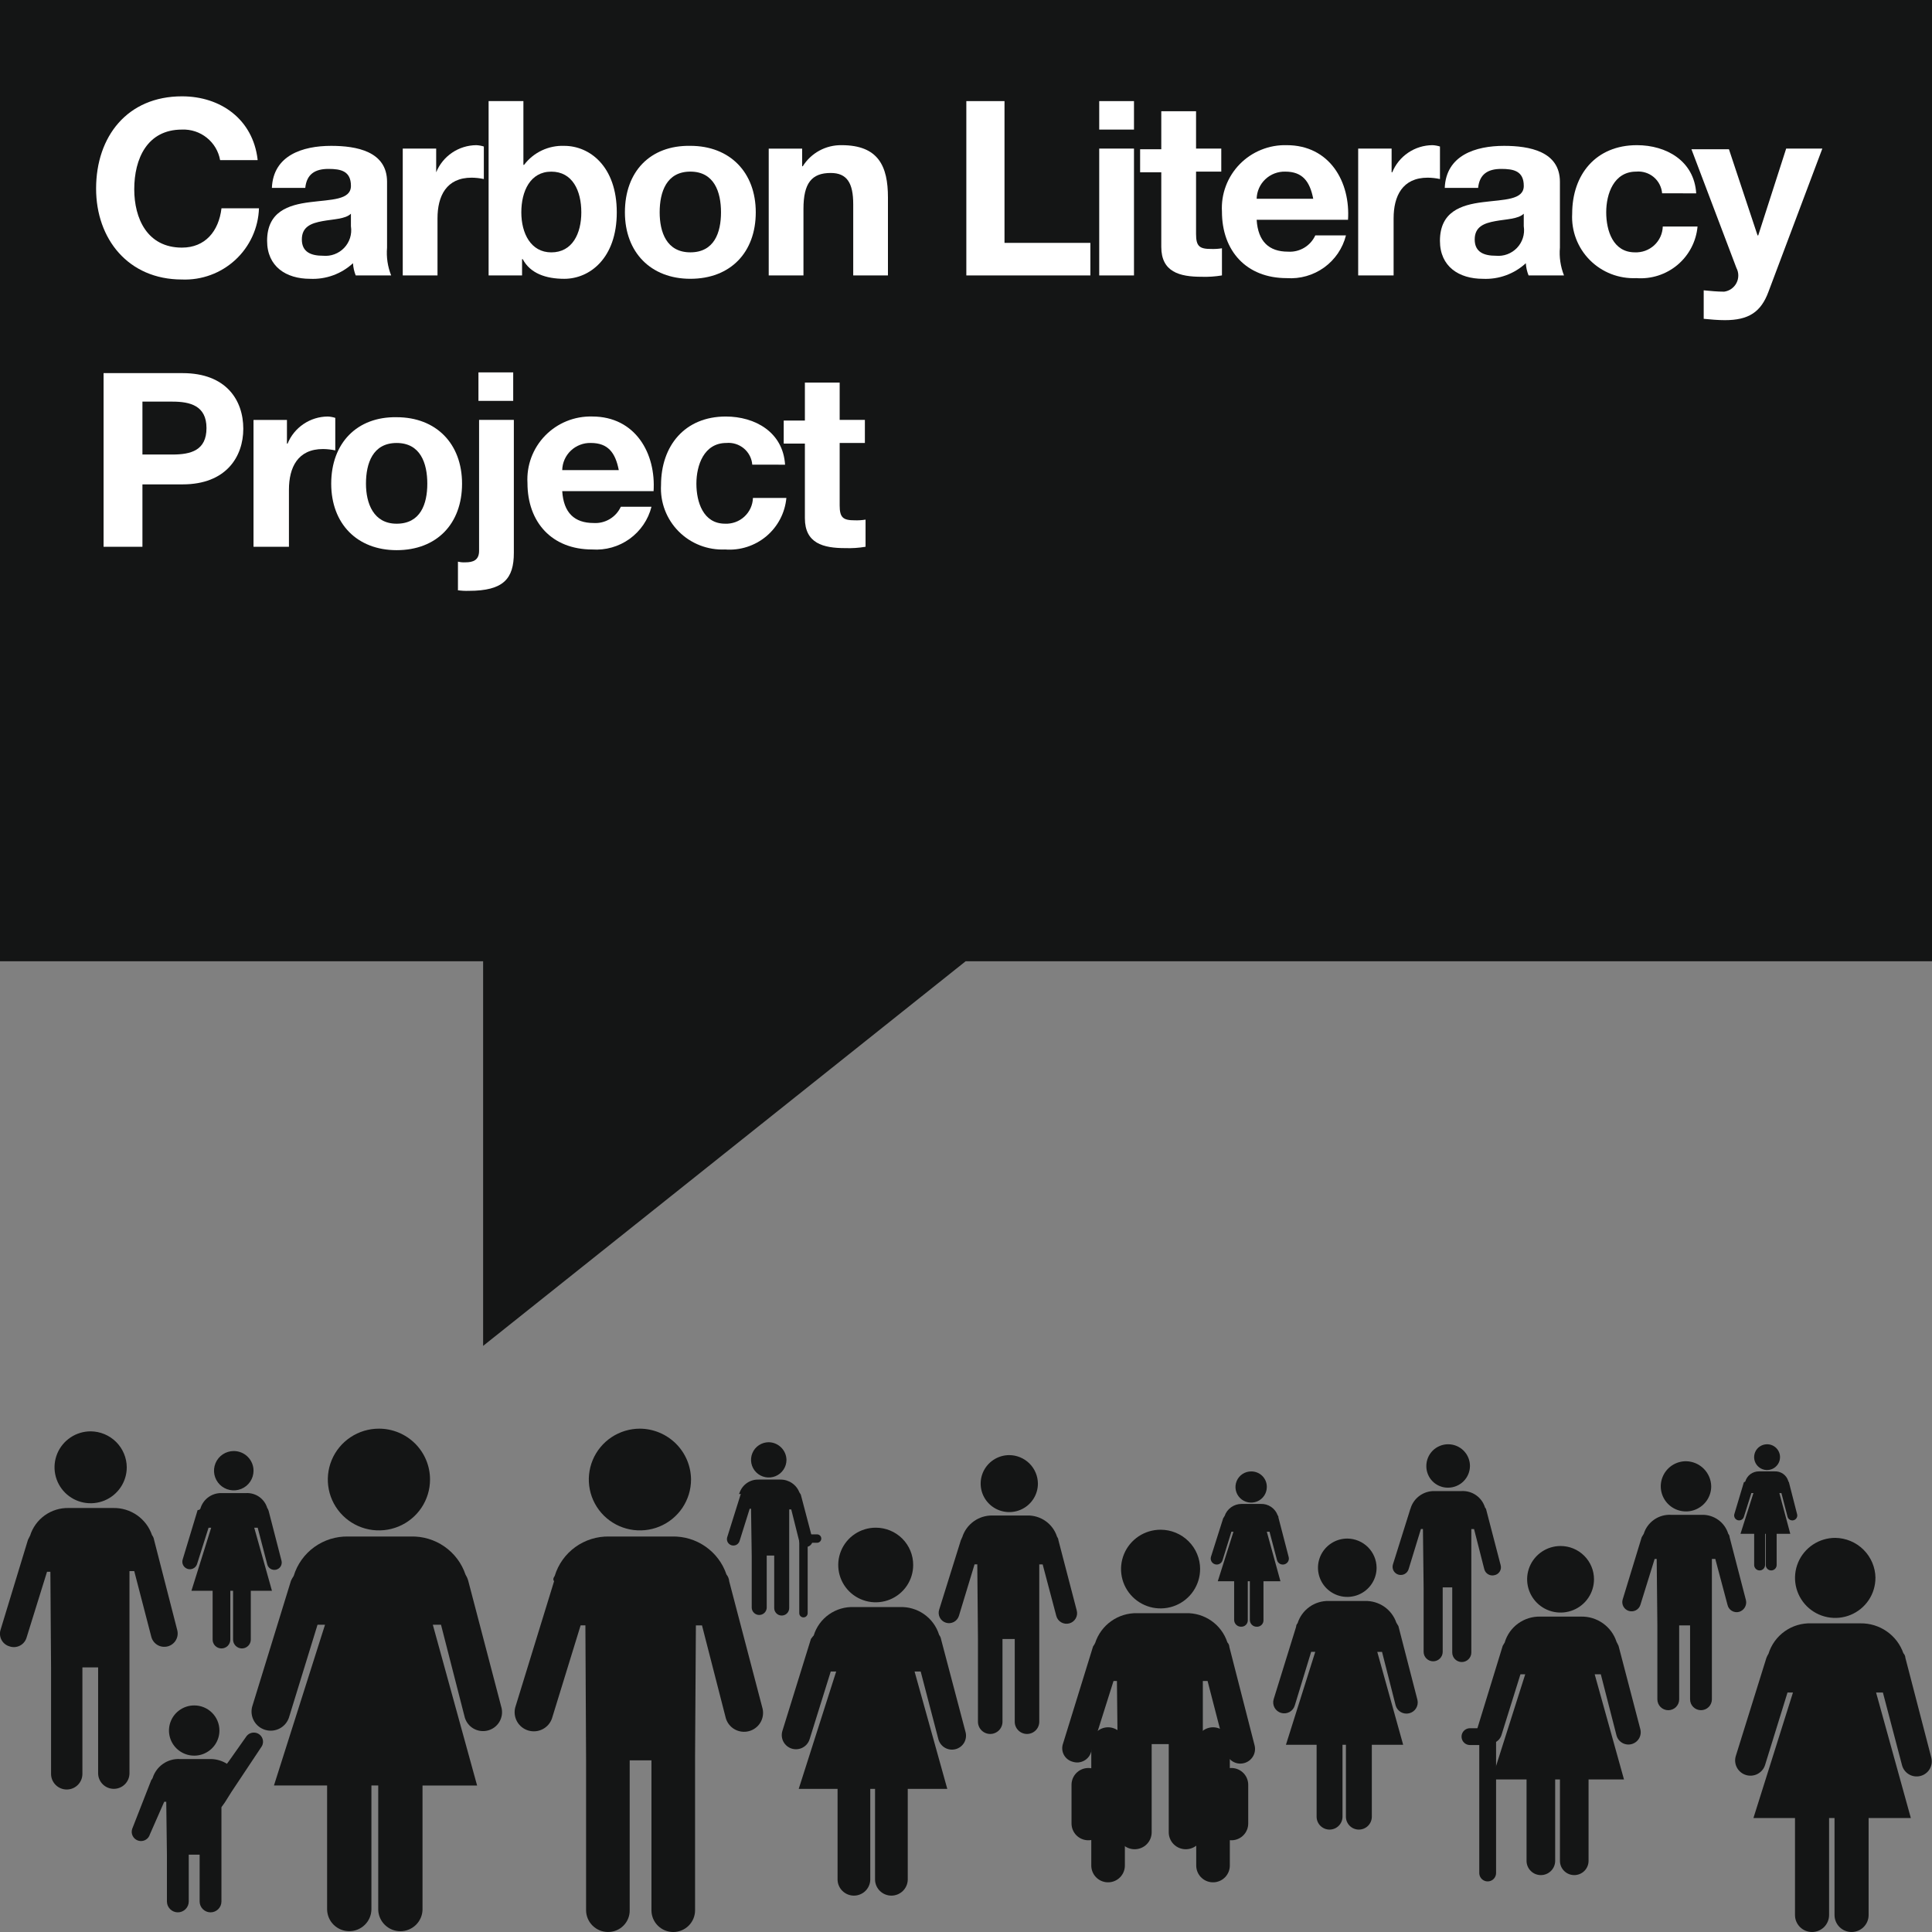 <?xml version="1.0" encoding="UTF-8"?>
<svg xmlns="http://www.w3.org/2000/svg" width="115" height="115" viewBox="0 0 115 115" fill="none">
  <rect x="0" y="0" width="115" height="115" fill="#808080" stroke="none"/>
  <g clip-path="url(#clip0_314_19447)">
    <path d="M0 0H115V57.217H57.48L28.757 80.112V57.217H0V0Z" fill="#141515"></path>
    <path d="M7.545 87.339C7.545 87.763 7.419 88.176 7.183 88.528C6.947 88.88 6.611 89.154 6.218 89.317C5.825 89.478 5.393 89.521 4.976 89.438C4.559 89.356 4.176 89.152 3.875 88.853C3.575 88.553 3.37 88.172 3.287 87.757C3.204 87.342 3.247 86.911 3.409 86.52C3.572 86.129 3.848 85.795 4.201 85.56C4.555 85.325 4.97 85.199 5.396 85.199C5.965 85.203 6.509 85.43 6.912 85.83C7.314 86.231 7.542 86.773 7.545 87.339ZM1.788 91.417C1.938 90.928 2.246 90.5 2.663 90.201C3.081 89.902 3.586 89.748 4.1 89.762H6.737C7.245 89.751 7.743 89.902 8.159 90.193C8.575 90.483 8.886 90.898 9.049 91.377C9.114 91.459 9.155 91.557 9.171 91.66L10.55 97.03C10.604 97.234 10.574 97.45 10.467 97.632C10.361 97.814 10.186 97.946 9.982 97.999C9.777 98.053 9.56 98.023 9.377 97.918C9.195 97.811 9.062 97.638 9.008 97.434L7.991 93.519H7.707V105.55C7.707 105.796 7.609 106.033 7.434 106.207C7.259 106.381 7.022 106.479 6.774 106.479C6.527 106.479 6.29 106.381 6.115 106.207C5.94 106.033 5.841 105.796 5.841 105.55V99.251H4.905V105.59C4.905 105.836 4.807 106.072 4.632 106.246C4.457 106.421 4.22 106.518 3.972 106.518C3.725 106.518 3.488 106.421 3.313 106.246C3.138 106.072 3.039 105.836 3.039 105.59V99.251L2.999 93.558H2.799L1.582 97.474C1.552 97.577 1.502 97.672 1.434 97.754C1.367 97.837 1.283 97.904 1.188 97.954C1.093 98.003 0.989 98.032 0.883 98.04C0.776 98.048 0.669 98.034 0.568 97.999C0.465 97.97 0.369 97.92 0.287 97.853C0.204 97.785 0.136 97.702 0.086 97.607C0.037 97.513 0.008 97.409 -0 97.303C-0.008 97.197 0.006 97.09 0.04 96.99L1.663 91.66L1.784 91.417H1.788Z" fill="#141515"></path>
    <path d="M111.633 93.922C111.633 94.394 111.493 94.854 111.23 95.246C110.967 95.638 110.593 95.943 110.155 96.124C109.718 96.304 109.237 96.351 108.772 96.259C108.308 96.167 107.882 95.94 107.547 95.607C107.212 95.273 106.985 94.849 106.892 94.386C106.8 93.924 106.848 93.445 107.029 93.01C107.21 92.575 107.517 92.203 107.911 91.941C108.305 91.679 108.768 91.54 109.241 91.54C109.874 91.548 110.478 91.801 110.925 92.246C111.372 92.692 111.627 93.293 111.635 93.922H111.633ZM105.265 98.445C105.43 97.904 105.77 97.432 106.232 97.103C106.694 96.774 107.253 96.607 107.821 96.628H110.74C111.299 96.619 111.847 96.786 112.306 97.105C112.765 97.424 113.111 97.879 113.296 98.405C113.369 98.481 113.412 98.582 113.417 98.687L114.959 104.623C114.988 104.737 114.994 104.855 114.978 104.972C114.961 105.089 114.921 105.201 114.861 105.302C114.801 105.403 114.721 105.492 114.626 105.562C114.532 105.633 114.424 105.684 114.309 105.713C114.195 105.742 114.076 105.749 113.959 105.732C113.842 105.716 113.729 105.676 113.627 105.616C113.526 105.556 113.437 105.477 113.366 105.383C113.295 105.288 113.243 105.181 113.214 105.067L112.078 100.747H111.672L113.741 108.217H111.227V113.991C111.227 114.258 111.12 114.515 110.93 114.705C110.739 114.894 110.481 115 110.212 115C109.943 115 109.685 114.894 109.495 114.705C109.305 114.515 109.198 114.258 109.198 113.991V108.216H108.874V113.991C108.874 114.258 108.767 114.515 108.577 114.705C108.386 114.894 108.128 115 107.859 115C107.59 115 107.332 114.894 107.142 114.705C106.952 114.515 106.845 114.258 106.845 113.991V108.216H104.371L106.724 100.746H106.399L105.061 105.067C104.988 105.293 104.828 105.481 104.616 105.592C104.405 105.702 104.158 105.725 103.93 105.656C103.701 105.588 103.509 105.432 103.394 105.224C103.279 105.015 103.251 104.77 103.316 104.542L105.142 98.687C105.174 98.602 105.215 98.521 105.263 98.444L105.265 98.445Z" fill="#141515"></path>
    <path fill-rule="evenodd" clip-rule="evenodd" d="M6.165 32.547H8.478V28.832H10.871C13.467 28.832 14.482 27.176 14.482 25.521C14.482 23.825 13.467 22.21 10.871 22.21H6.165V32.547ZM8.478 23.906H10.263C11.317 23.906 12.291 24.148 12.291 25.48C12.291 26.813 11.359 27.055 10.263 27.055H8.478V23.906Z" fill="white"></path>
    <path d="M15.13 32.546H17.199V29.151C17.199 27.819 17.726 26.728 19.227 26.728C19.473 26.731 19.717 26.758 19.957 26.809V24.873C19.813 24.827 19.663 24.8 19.511 24.793C18.996 24.796 18.494 24.951 18.068 25.239C17.642 25.526 17.311 25.933 17.117 26.408H17.08V24.995H15.09V32.546H15.13Z" fill="white"></path>
    <path fill-rule="evenodd" clip-rule="evenodd" d="M19.715 28.79C19.715 31.173 21.256 32.748 23.609 32.748C26.002 32.748 27.503 31.173 27.503 28.79C27.503 26.408 25.961 24.834 23.609 24.834C21.256 24.794 19.715 26.368 19.715 28.79ZM21.784 28.79C21.784 27.579 22.189 26.368 23.609 26.368C25.029 26.368 25.435 27.579 25.435 28.79C25.435 30.001 25.029 31.173 23.609 31.173C22.23 31.173 21.784 29.961 21.784 28.79Z" fill="white"></path>
    <path fill-rule="evenodd" clip-rule="evenodd" d="M27.218 35.129C27.447 35.164 27.678 35.177 27.908 35.169C29.977 35.169 30.586 34.443 30.586 32.908V24.994H28.517V32.785C28.517 33.351 28.152 33.472 27.705 33.472C27.555 33.481 27.405 33.467 27.259 33.432V35.129H27.218ZM30.544 22.167H28.479V23.863H30.548V22.167H30.544Z" fill="white"></path>
    <path fill-rule="evenodd" clip-rule="evenodd" d="M38.901 29.275C39.063 26.973 37.806 24.792 35.253 24.792C34.732 24.778 34.215 24.872 33.732 25.067C33.25 25.263 32.814 25.556 32.451 25.928C32.089 26.3 31.808 26.743 31.626 27.229C31.445 27.714 31.367 28.232 31.397 28.75C31.397 31.092 32.856 32.707 35.25 32.707C36.045 32.763 36.834 32.539 37.479 32.074C38.124 31.608 38.585 30.932 38.779 30.163H36.954C36.814 30.469 36.584 30.725 36.294 30.898C36.005 31.071 35.669 31.153 35.332 31.131C34.196 31.131 33.547 30.526 33.466 29.234H38.901V29.275ZM33.466 27.982C33.47 27.765 33.518 27.55 33.606 27.351C33.695 27.152 33.822 26.972 33.98 26.822C34.138 26.672 34.325 26.555 34.529 26.477C34.733 26.398 34.95 26.361 35.169 26.367C36.183 26.367 36.628 26.933 36.832 27.982H33.466Z" fill="white"></path>
    <path d="M46.73 27.66C46.608 25.722 44.945 24.793 43.201 24.793C40.766 24.793 39.347 26.53 39.347 28.871C39.318 29.379 39.397 29.887 39.578 30.363C39.758 30.838 40.038 31.271 40.397 31.632C40.756 31.994 41.188 32.276 41.664 32.461C42.14 32.646 42.649 32.73 43.16 32.707C44.051 32.776 44.934 32.492 45.617 31.918C46.3 31.343 46.728 30.524 46.808 29.638H44.818C44.812 29.848 44.763 30.054 44.676 30.245C44.589 30.436 44.464 30.608 44.309 30.751C44.154 30.894 43.973 31.005 43.775 31.077C43.576 31.149 43.366 31.182 43.155 31.172C41.857 31.172 41.452 29.88 41.452 28.79C41.452 27.7 41.898 26.367 43.237 26.367C43.423 26.35 43.612 26.37 43.79 26.426C43.969 26.482 44.135 26.573 44.279 26.693C44.422 26.813 44.54 26.96 44.626 27.126C44.712 27.292 44.763 27.473 44.778 27.659L46.73 27.66Z" fill="white"></path>
    <path d="M49.976 22.773H47.91V25.034H46.65V26.405H47.91V30.849C47.91 32.343 49.005 32.626 50.304 32.626C50.711 32.641 51.119 32.614 51.521 32.545V30.93C51.306 30.965 51.089 30.979 50.872 30.971C50.182 30.971 49.98 30.809 49.98 30.082V26.367H51.481V24.994H49.98V22.773H49.976Z" fill="white"></path>
    <path d="M15.334 9.49C15.05 7.107 13.145 5.734 10.831 5.734C7.586 5.734 5.72 8.117 5.72 11.226C5.72 14.214 7.626 16.637 10.831 16.637C11.412 16.66 11.992 16.569 12.538 16.368C13.084 16.168 13.584 15.861 14.01 15.467C14.436 15.073 14.78 14.599 15.021 14.072C15.262 13.545 15.396 12.976 15.415 12.397H13.184C13.021 13.77 12.21 14.739 10.831 14.739C8.762 14.739 7.991 13.002 7.991 11.267C7.991 9.449 8.762 7.713 10.831 7.713C11.366 7.691 11.892 7.863 12.309 8.198C12.727 8.532 13.009 9.005 13.102 9.531H15.333L15.334 9.49Z" fill="white"></path>
    <path fill-rule="evenodd" clip-rule="evenodd" d="M20.891 13.487C20.924 13.715 20.904 13.949 20.834 14.169C20.763 14.389 20.643 14.59 20.483 14.757C20.323 14.924 20.127 15.053 19.909 15.134C19.692 15.215 19.459 15.245 19.228 15.223C18.538 15.223 17.967 15.021 17.967 14.254C17.967 13.487 18.535 13.285 19.184 13.164C19.834 13.043 20.564 13.043 20.888 12.72V13.487H20.891ZM18.171 11.185C18.252 10.377 18.739 10.054 19.55 10.054C20.28 10.054 20.889 10.175 20.889 11.064C20.889 11.912 19.712 11.872 18.455 12.033C17.157 12.195 15.899 12.599 15.899 14.335C15.899 15.87 17.035 16.596 18.455 16.596C18.921 16.618 19.388 16.548 19.827 16.388C20.266 16.229 20.668 15.984 21.011 15.668C21.026 15.917 21.081 16.162 21.173 16.394H23.283C23.074 15.868 22.991 15.302 23.039 14.739V10.822C23.039 9.005 21.214 8.682 19.713 8.682C18.01 8.682 16.264 9.247 16.184 11.185H18.171Z" fill="white"></path>
    <path d="M23.973 16.393H26.042V12.999C26.042 11.666 26.57 10.576 28.071 10.576C28.316 10.578 28.56 10.605 28.8 10.657V8.721C28.655 8.675 28.504 8.648 28.351 8.641C27.837 8.645 27.336 8.801 26.911 9.088C26.486 9.376 26.156 9.782 25.963 10.256V8.843H23.973V16.393Z" fill="white"></path>
    <path fill-rule="evenodd" clip-rule="evenodd" d="M29.084 16.395H31.075V15.426H31.115C31.561 16.274 32.494 16.596 33.589 16.596C35.09 16.596 36.713 15.385 36.713 12.639C36.713 9.894 35.09 8.682 33.589 8.682C33.128 8.664 32.67 8.757 32.253 8.954C31.836 9.151 31.473 9.445 31.196 9.812H31.155V6.018H29.084V16.395ZM34.602 12.64C34.602 13.894 34.074 15.022 32.816 15.022C31.599 15.022 31.031 13.892 31.031 12.64C31.031 11.388 31.559 10.217 32.816 10.217C34.074 10.217 34.602 11.348 34.602 12.64Z" fill="white"></path>
    <path fill-rule="evenodd" clip-rule="evenodd" d="M37.197 12.638C37.197 15.02 38.739 16.595 41.092 16.595C43.485 16.595 44.986 15.02 44.986 12.638C44.986 10.256 43.444 8.681 41.092 8.681C38.698 8.641 37.197 10.215 37.197 12.638ZM39.266 12.638C39.266 11.426 39.672 10.215 41.092 10.215C42.511 10.215 42.917 11.427 42.917 12.638C42.917 13.849 42.511 15.02 41.092 15.02C39.672 15.02 39.266 13.809 39.266 12.638Z" fill="white"></path>
    <path d="M45.757 16.394H47.825V12.436C47.825 10.902 48.312 10.296 49.448 10.296C50.422 10.296 50.787 10.902 50.787 12.154V16.394H52.854V11.75C52.854 9.893 52.286 8.641 50.096 8.641C49.635 8.634 49.179 8.745 48.774 8.965C48.369 9.185 48.028 9.506 47.784 9.896H47.747V8.846H45.757V16.394Z" fill="white"></path>
    <path d="M57.52 16.395H64.903V14.457H59.792V6.018H57.52V16.395Z" fill="white"></path>
    <path fill-rule="evenodd" clip-rule="evenodd" d="M65.43 16.395H67.499V8.844H65.43V16.395ZM67.499 6.018H65.43V7.713H67.499V6.018Z" fill="white"></path>
    <path d="M71.19 6.622H69.124V8.883H67.864V10.254H69.124V14.698C69.124 16.192 70.219 16.475 71.518 16.475C71.925 16.489 72.333 16.462 72.735 16.394V14.779C72.52 14.814 72.303 14.827 72.086 14.819C71.396 14.819 71.194 14.657 71.194 13.931V10.216H72.695V8.843H71.194V6.622H71.19Z" fill="white"></path>
    <path fill-rule="evenodd" clip-rule="evenodd" d="M80.237 13.123C80.399 10.821 79.142 8.641 76.588 8.641C76.068 8.627 75.551 8.721 75.069 8.917C74.587 9.112 74.151 9.405 73.789 9.777C73.427 10.149 73.146 10.592 72.965 11.078C72.783 11.563 72.705 12.081 72.735 12.598C72.735 14.94 74.194 16.555 76.588 16.555C77.383 16.611 78.172 16.387 78.818 15.922C79.463 15.457 79.923 14.78 80.117 14.011H78.292C78.152 14.318 77.921 14.575 77.631 14.748C77.341 14.921 77.005 15.002 76.667 14.98C75.532 14.98 74.882 14.374 74.801 13.082H80.237V13.123ZM74.801 11.831C74.806 11.613 74.854 11.399 74.942 11.2C75.03 11.001 75.157 10.821 75.316 10.671C75.474 10.521 75.66 10.403 75.865 10.325C76.069 10.247 76.286 10.21 76.505 10.216C77.519 10.216 77.964 10.781 78.168 11.831H74.801Z" fill="white"></path>
    <path d="M80.885 16.393H82.953V12.999C82.953 11.666 83.481 10.576 84.982 10.576C85.227 10.578 85.472 10.605 85.712 10.657V8.721C85.567 8.675 85.417 8.648 85.265 8.641C84.75 8.644 84.248 8.799 83.822 9.087C83.396 9.374 83.065 9.781 82.872 10.256H82.834V8.843H80.844V16.393H80.885Z" fill="white"></path>
    <path fill-rule="evenodd" clip-rule="evenodd" d="M90.703 13.487C90.736 13.715 90.717 13.949 90.646 14.169C90.575 14.389 90.456 14.59 90.295 14.757C90.135 14.924 89.939 15.053 89.722 15.134C89.504 15.215 89.271 15.245 89.04 15.223C88.35 15.223 87.78 15.021 87.78 14.254C87.78 13.487 88.347 13.285 88.997 13.164C89.646 13.043 90.376 13.043 90.7 12.72V13.487H90.703ZM87.983 11.185C88.064 10.377 88.551 10.054 89.362 10.054C90.092 10.054 90.701 10.175 90.701 11.064C90.701 11.912 89.525 11.872 88.267 12.033C86.969 12.195 85.711 12.599 85.711 14.335C85.711 15.87 86.847 16.596 88.267 16.596C88.734 16.618 89.2 16.548 89.639 16.388C90.078 16.229 90.481 15.984 90.823 15.668C90.838 15.917 90.893 16.162 90.986 16.394H93.095C92.887 15.868 92.803 15.302 92.852 14.739V10.822C92.852 9.005 91.026 8.682 89.526 8.682C87.822 8.682 86.076 9.247 85.997 11.185H87.983Z" fill="white"></path>
    <path d="M100.965 11.508C100.843 9.57 99.18 8.641 97.436 8.641C95.002 8.641 93.582 10.377 93.582 12.719C93.554 13.226 93.632 13.735 93.813 14.21C93.994 14.686 94.273 15.118 94.633 15.48C94.992 15.841 95.424 16.124 95.899 16.309C96.375 16.494 96.885 16.578 97.395 16.555C98.287 16.624 99.17 16.34 99.853 15.766C100.536 15.191 100.963 14.372 101.044 13.485H98.975C98.968 13.695 98.92 13.902 98.833 14.093C98.745 14.284 98.621 14.456 98.466 14.599C98.311 14.742 98.129 14.852 97.931 14.925C97.733 14.997 97.522 15.029 97.312 15.02C96.014 15.02 95.608 13.728 95.608 12.637C95.608 11.547 96.055 10.215 97.393 10.215C97.58 10.198 97.768 10.218 97.947 10.274C98.126 10.33 98.292 10.42 98.435 10.54C98.579 10.661 98.697 10.808 98.782 10.974C98.868 11.14 98.92 11.321 98.935 11.507L100.965 11.508Z" fill="white"></path>
    <path d="M108.469 8.843H106.32L104.657 14.011H104.616L102.913 8.883H100.681L103.358 15.948C103.431 16.086 103.47 16.24 103.47 16.395C103.471 16.551 103.434 16.705 103.362 16.844C103.291 16.982 103.187 17.102 103.059 17.192C102.931 17.282 102.784 17.34 102.629 17.361C102.223 17.361 101.817 17.321 101.411 17.281V18.977C101.817 19.017 102.263 19.057 102.672 19.057C104.091 19.057 104.822 18.573 105.268 17.361L108.473 8.843L108.469 8.843Z" fill="white"></path>
    <path d="M71.434 93.397C71.434 93.86 71.296 94.313 71.037 94.698C70.779 95.083 70.411 95.384 69.981 95.561C69.551 95.738 69.078 95.784 68.621 95.694C68.165 95.603 67.746 95.38 67.417 95.052C67.088 94.725 66.864 94.307 66.773 93.853C66.683 93.398 66.73 92.927 66.908 92.499C67.086 92.071 67.388 91.706 67.775 91.448C68.163 91.191 68.618 91.054 69.083 91.055C69.707 91.055 70.305 91.302 70.746 91.741C71.188 92.18 71.436 92.776 71.436 93.397H71.434ZM65.187 97.799C65.357 97.272 65.694 96.814 66.148 96.493C66.601 96.173 67.146 96.007 67.702 96.022H70.582C71.128 96.006 71.664 96.166 72.11 96.48C72.556 96.793 72.888 97.241 73.057 97.758C73.13 97.835 73.173 97.935 73.178 98.041L74.679 103.896C74.707 104.007 74.712 104.124 74.694 104.237C74.677 104.351 74.637 104.46 74.577 104.558C74.516 104.656 74.437 104.742 74.344 104.81C74.25 104.877 74.144 104.926 74.032 104.952C73.919 104.979 73.803 104.983 73.689 104.965C73.575 104.946 73.466 104.906 73.367 104.845C73.269 104.784 73.184 104.705 73.117 104.611C73.049 104.518 73.001 104.412 72.976 104.3L71.88 100.06H71.597V109.065C71.597 109.332 71.49 109.589 71.299 109.779C71.109 109.968 70.851 110.074 70.582 110.074C70.313 110.074 70.055 109.968 69.865 109.779C69.675 109.589 69.568 109.332 69.568 109.065V103.815H68.552V109.065C68.552 109.332 68.446 109.589 68.255 109.779C68.065 109.968 67.807 110.074 67.538 110.074C67.269 110.074 67.011 109.968 66.821 109.779C66.631 109.589 66.524 109.332 66.524 109.065V103.815L66.484 100.06H66.281L64.942 104.3C64.909 104.409 64.853 104.511 64.78 104.599C64.706 104.687 64.616 104.759 64.514 104.812C64.412 104.865 64.3 104.896 64.186 104.906C64.071 104.915 63.956 104.901 63.847 104.865C63.735 104.835 63.63 104.782 63.539 104.71C63.449 104.638 63.375 104.547 63.321 104.445C63.268 104.342 63.236 104.23 63.229 104.114C63.222 103.999 63.239 103.883 63.279 103.775L65.064 98.001C65.113 97.939 65.154 97.871 65.185 97.799H65.187Z" fill="#141515"></path>
    <path d="M54.356 93.154C54.356 93.593 54.226 94.023 53.98 94.388C53.735 94.753 53.387 95.038 52.979 95.206C52.572 95.374 52.123 95.418 51.69 95.332C51.258 95.246 50.86 95.035 50.548 94.725C50.236 94.414 50.024 94.018 49.938 93.588C49.852 93.157 49.896 92.71 50.065 92.304C50.233 91.899 50.519 91.552 50.886 91.308C51.253 91.064 51.684 90.934 52.126 90.934C52.419 90.933 52.709 90.99 52.98 91.101C53.251 91.212 53.498 91.376 53.705 91.582C53.912 91.789 54.076 92.034 54.188 92.303C54.3 92.573 54.357 92.862 54.356 93.154ZM48.434 97.354C48.588 96.847 48.907 96.406 49.34 96.099C49.773 95.793 50.296 95.637 50.828 95.658H53.547C54.068 95.636 54.582 95.786 55.008 96.086C55.433 96.385 55.747 96.817 55.9 97.314C55.964 97.396 56.006 97.493 56.021 97.596L57.481 103.128C57.529 103.341 57.492 103.563 57.378 103.749C57.263 103.934 57.08 104.068 56.868 104.12C56.656 104.173 56.431 104.141 56.243 104.031C56.054 103.921 55.916 103.742 55.858 103.532L54.803 99.495H54.439L56.386 106.48H54.033V111.891C54.026 112.143 53.921 112.383 53.739 112.56C53.557 112.736 53.313 112.835 53.059 112.835C52.805 112.835 52.562 112.736 52.38 112.56C52.198 112.383 52.092 112.143 52.086 111.891V106.48H51.802V111.891C51.795 112.143 51.69 112.383 51.508 112.56C51.326 112.736 51.082 112.835 50.828 112.835C50.575 112.835 50.331 112.736 50.149 112.56C49.967 112.383 49.862 112.143 49.855 111.891V106.48H47.543L49.773 99.495H49.449L48.189 103.532C48.122 103.744 47.974 103.92 47.777 104.024C47.58 104.128 47.351 104.15 47.137 104.087C46.924 104.023 46.745 103.878 46.638 103.684C46.531 103.489 46.505 103.261 46.566 103.048L48.27 97.556C48.31 97.516 48.35 97.435 48.432 97.354H48.434Z" fill="#141515"></path>
    <path d="M61.78 88.31C61.78 88.645 61.68 88.973 61.492 89.252C61.305 89.531 61.039 89.748 60.728 89.876C60.417 90.005 60.074 90.038 59.744 89.973C59.413 89.908 59.11 89.746 58.872 89.509C58.633 89.272 58.471 88.97 58.405 88.641C58.34 88.312 58.373 87.971 58.502 87.661C58.631 87.351 58.85 87.086 59.13 86.9C59.41 86.714 59.739 86.614 60.076 86.614C60.527 86.617 60.959 86.797 61.278 87.114C61.596 87.431 61.777 87.861 61.78 88.31ZM57.277 91.5C57.395 91.122 57.633 90.793 57.955 90.56C58.276 90.327 58.664 90.204 59.062 90.208H61.131C61.525 90.196 61.912 90.312 62.234 90.538C62.556 90.764 62.795 91.089 62.916 91.462C62.956 91.543 62.997 91.583 62.997 91.664L64.092 95.864C64.135 96.025 64.112 96.196 64.028 96.34C63.945 96.484 63.807 96.588 63.646 96.631C63.484 96.674 63.312 96.651 63.168 96.568C63.023 96.485 62.918 96.347 62.875 96.187L62.063 93.118H61.861V102.486C61.861 102.678 61.784 102.863 61.647 102.999C61.51 103.135 61.324 103.212 61.131 103.212C60.937 103.212 60.752 103.135 60.615 102.999C60.478 102.863 60.401 102.678 60.401 102.486V97.559H59.672V102.486C59.672 102.678 59.595 102.863 59.458 102.999C59.321 103.135 59.135 103.212 58.942 103.212C58.748 103.212 58.563 103.135 58.426 102.999C58.289 102.863 58.212 102.678 58.212 102.486V97.559L58.172 93.117H58.009L57.077 96.186C57.028 96.341 56.92 96.471 56.775 96.547C56.631 96.623 56.462 96.638 56.306 96.59C56.15 96.542 56.02 96.434 55.944 96.29C55.868 96.146 55.852 95.978 55.9 95.823L57.199 91.663C57.239 91.623 57.239 91.542 57.279 91.501L57.277 91.5Z" fill="#141515"></path>
    <path d="M81.94 93.318C81.94 93.661 81.838 93.997 81.646 94.282C81.455 94.568 81.182 94.791 80.863 94.922C80.545 95.053 80.194 95.088 79.855 95.021C79.517 94.954 79.206 94.788 78.962 94.546C78.718 94.303 78.552 93.993 78.485 93.656C78.417 93.32 78.452 92.97 78.584 92.653C78.716 92.336 78.94 92.065 79.227 91.874C79.513 91.683 79.851 91.581 80.196 91.581C80.657 91.584 81.099 91.768 81.426 92.093C81.752 92.418 81.937 92.858 81.94 93.318ZM77.235 96.629C77.357 96.234 77.606 95.891 77.942 95.65C78.279 95.409 78.686 95.285 79.1 95.296H81.25C81.659 95.285 82.061 95.405 82.397 95.637C82.732 95.87 82.984 96.203 83.116 96.588C83.157 96.669 83.197 96.709 83.238 96.79L84.373 101.192C84.411 101.361 84.38 101.538 84.289 101.686C84.197 101.833 84.051 101.939 83.882 101.981C83.713 102.023 83.534 101.998 83.383 101.911C83.233 101.824 83.122 101.682 83.075 101.515L82.264 98.325H81.98L83.522 103.857H81.656V108.137C81.656 108.341 81.575 108.536 81.43 108.68C81.285 108.824 81.089 108.904 80.885 108.904C80.68 108.904 80.484 108.824 80.34 108.68C80.195 108.536 80.114 108.341 80.114 108.137V103.856H79.911V108.136C79.911 108.34 79.83 108.535 79.685 108.679C79.541 108.823 79.345 108.904 79.14 108.904C78.936 108.904 78.74 108.823 78.595 108.679C78.451 108.535 78.37 108.34 78.37 108.136V103.856H76.544L78.289 98.324H78.045L77.071 101.514C77.023 101.681 76.91 101.821 76.758 101.905C76.605 101.988 76.426 102.008 76.259 101.96C76.092 101.912 75.951 101.799 75.867 101.648C75.783 101.496 75.763 101.317 75.811 101.151L77.15 96.831C77.151 96.756 77.18 96.684 77.231 96.629H77.235Z" fill="#141515"></path>
    <path d="M87.498 87.26C87.495 87.602 87.358 87.929 87.115 88.171C86.872 88.413 86.543 88.55 86.199 88.552C86.028 88.555 85.859 88.522 85.7 88.458C85.541 88.394 85.397 88.299 85.276 88.179C85.156 88.058 85.06 87.915 84.996 87.757C84.931 87.599 84.899 87.43 84.901 87.26C84.901 87.09 84.935 86.922 85 86.766C85.065 86.609 85.161 86.466 85.281 86.346C85.402 86.226 85.545 86.131 85.703 86.066C85.86 86.001 86.029 85.968 86.199 85.968C86.37 85.968 86.539 86.001 86.696 86.066C86.854 86.131 86.997 86.226 87.117 86.346C87.238 86.466 87.334 86.609 87.399 86.766C87.464 86.922 87.498 87.09 87.498 87.26ZM83.969 89.763C84.064 89.465 84.254 89.206 84.51 89.024C84.766 88.842 85.074 88.747 85.388 88.754H87.011C87.316 88.74 87.617 88.828 87.867 89.004C88.116 89.179 88.3 89.432 88.39 89.723C88.432 89.768 88.461 89.824 88.471 89.885L89.322 93.155C89.341 93.219 89.347 93.286 89.339 93.352C89.331 93.418 89.308 93.481 89.274 93.538C89.24 93.595 89.194 93.644 89.139 93.683C89.085 93.721 89.023 93.748 88.958 93.761C88.894 93.777 88.827 93.781 88.762 93.772C88.696 93.762 88.633 93.74 88.577 93.706C88.52 93.672 88.471 93.628 88.432 93.575C88.393 93.522 88.365 93.462 88.349 93.398L87.741 91.015H87.579V98.365C87.579 98.514 87.519 98.658 87.412 98.764C87.306 98.87 87.161 98.93 87.011 98.93C86.86 98.93 86.716 98.87 86.609 98.764C86.503 98.658 86.443 98.514 86.443 98.365V94.486H85.875V98.322C85.875 98.472 85.815 98.615 85.709 98.721C85.602 98.827 85.458 98.887 85.307 98.887C85.157 98.887 85.012 98.827 84.906 98.721C84.799 98.615 84.739 98.472 84.739 98.322V94.486L84.699 91.013H84.578L83.848 93.396C83.83 93.458 83.8 93.516 83.76 93.566C83.719 93.617 83.669 93.659 83.612 93.69C83.555 93.721 83.493 93.74 83.428 93.746C83.364 93.753 83.299 93.747 83.237 93.728C83.175 93.709 83.117 93.678 83.067 93.637C83.017 93.596 82.976 93.545 82.946 93.488C82.916 93.43 82.898 93.368 82.893 93.303C82.887 93.239 82.895 93.174 82.915 93.113L83.929 89.883C83.929 89.843 83.97 89.802 83.97 89.762L83.969 89.763Z" fill="#141515"></path>
    <path d="M94.881 94.005C94.881 94.397 94.764 94.78 94.545 95.106C94.327 95.432 94.016 95.686 93.652 95.835C93.289 95.985 92.889 96.025 92.502 95.948C92.117 95.872 91.762 95.683 91.484 95.406C91.205 95.129 91.016 94.776 90.939 94.392C90.862 94.008 90.902 93.609 91.052 93.247C91.203 92.885 91.458 92.576 91.785 92.358C92.112 92.141 92.497 92.024 92.891 92.024C93.419 92.024 93.925 92.233 94.298 92.605C94.671 92.976 94.881 93.48 94.881 94.005ZM89.567 97.761C89.701 97.31 89.98 96.916 90.361 96.639C90.742 96.362 91.204 96.216 91.676 96.226H94.11C94.576 96.216 95.033 96.356 95.413 96.626C95.793 96.895 96.076 97.279 96.219 97.72L96.341 97.963L97.639 102.929C97.687 103.117 97.659 103.316 97.56 103.482C97.461 103.649 97.3 103.769 97.112 103.818C96.923 103.866 96.724 103.838 96.556 103.739C96.389 103.641 96.268 103.48 96.219 103.293L95.287 99.661H94.922L96.666 105.92H94.557V110.765C94.557 110.99 94.467 111.206 94.308 111.365C94.148 111.524 93.931 111.613 93.705 111.613C93.48 111.613 93.263 111.524 93.103 111.365C92.943 111.206 92.854 110.99 92.854 110.765V105.92H92.57V110.765C92.57 110.99 92.48 111.206 92.32 111.365C92.16 111.524 91.944 111.613 91.718 111.613C91.492 111.613 91.275 111.524 91.116 111.365C90.956 111.206 90.866 110.99 90.866 110.765V105.92H88.797L90.787 99.661H90.503L89.368 103.293C89.305 103.476 89.173 103.627 88.999 103.714C88.826 103.802 88.626 103.818 88.44 103.76C88.255 103.702 88.1 103.574 88.008 103.404C87.916 103.233 87.894 103.034 87.948 102.848L89.449 97.962C89.49 97.881 89.53 97.841 89.571 97.76L89.567 97.761Z" fill="#141515"></path>
    <path d="M41.133 88.067C41.133 88.666 40.954 89.252 40.62 89.75C40.285 90.248 39.81 90.636 39.255 90.865C38.699 91.094 38.087 91.154 37.497 91.037C36.907 90.92 36.365 90.632 35.939 90.209C35.514 89.785 35.224 89.245 35.107 88.658C34.989 88.071 35.05 87.462 35.28 86.908C35.51 86.355 35.9 85.882 36.4 85.549C36.901 85.217 37.489 85.039 38.09 85.039C38.895 85.045 39.666 85.366 40.235 85.933C40.804 86.499 41.127 87.266 41.133 88.067ZM33.02 93.801C33.229 93.112 33.66 92.509 34.246 92.086C34.832 91.663 35.542 91.443 36.266 91.459H39.998C40.71 91.441 41.41 91.65 41.994 92.058C42.578 92.465 43.016 93.047 43.242 93.72C43.337 93.835 43.394 93.976 43.405 94.124L45.395 101.718C45.457 102.002 45.406 102.299 45.253 102.547C45.1 102.795 44.856 102.974 44.573 103.047C44.29 103.12 43.99 103.081 43.735 102.939C43.48 102.796 43.291 102.561 43.206 102.283L41.786 96.751H41.422L41.373 104.502V113.709C41.373 114.051 41.236 114.38 40.993 114.622C40.75 114.865 40.419 115.001 40.075 115.001C39.731 115.001 39.401 114.865 39.157 114.622C38.914 114.38 38.777 114.051 38.777 113.709V104.782H37.482V113.707C37.484 113.877 37.452 114.046 37.388 114.204C37.323 114.361 37.228 114.505 37.107 114.625C36.986 114.746 36.842 114.841 36.683 114.905C36.525 114.969 36.355 115.001 36.184 114.999C35.84 114.997 35.511 114.86 35.269 114.618C35.026 114.376 34.888 114.049 34.886 113.707V104.782L34.845 96.747H34.561L32.858 102.279C32.764 102.559 32.565 102.791 32.302 102.927C32.039 103.063 31.734 103.092 31.45 103.008C31.166 102.924 30.926 102.734 30.781 102.478C30.635 102.221 30.595 101.919 30.669 101.633L32.981 94.123C32.9 94.002 32.941 93.921 33.022 93.8L33.02 93.801Z" fill="#141515"></path>
    <path d="M25.597 88.067C25.597 88.666 25.418 89.252 25.084 89.75C24.75 90.248 24.275 90.636 23.719 90.865C23.163 91.094 22.551 91.154 21.961 91.037C21.371 90.92 20.829 90.632 20.404 90.209C19.978 89.785 19.688 89.245 19.571 88.658C19.454 88.071 19.514 87.462 19.744 86.908C19.974 86.355 20.364 85.882 20.865 85.549C21.365 85.217 21.953 85.039 22.555 85.039C22.954 85.038 23.35 85.117 23.72 85.269C24.089 85.421 24.424 85.644 24.707 85.925C24.989 86.206 25.214 86.54 25.366 86.908C25.519 87.275 25.597 87.669 25.597 88.067ZM17.483 93.801C17.693 93.112 18.124 92.509 18.71 92.086C19.296 91.663 20.005 91.443 20.729 91.459H24.46C25.173 91.441 25.873 91.65 26.457 92.058C27.041 92.465 27.479 93.047 27.706 93.72C27.776 93.833 27.831 93.955 27.868 94.083L29.858 101.677C29.92 101.961 29.869 102.258 29.716 102.506C29.563 102.754 29.319 102.933 29.036 103.006C28.753 103.079 28.453 103.04 28.198 102.898C27.943 102.756 27.754 102.521 27.669 102.242L26.25 96.71H25.763L28.399 106.28H25.15V113.67C25.143 114.013 25 114.339 24.754 114.579C24.508 114.819 24.177 114.953 23.832 114.953C23.487 114.953 23.156 114.819 22.91 114.579C22.664 114.339 22.521 114.013 22.514 113.67V106.279H22.108V113.668C22.1 114.011 21.958 114.338 21.711 114.577C21.465 114.817 21.134 114.951 20.789 114.951C20.445 114.951 20.114 114.817 19.867 114.577C19.621 114.338 19.479 114.011 19.471 113.668V106.279H16.307L19.347 96.709H18.901L17.198 102.241C17.104 102.52 16.904 102.752 16.642 102.888C16.379 103.024 16.074 103.054 15.79 102.97C15.506 102.886 15.266 102.696 15.12 102.44C14.975 102.183 14.934 101.88 15.008 101.595L17.322 94.085C17.369 93.987 17.423 93.893 17.484 93.803L17.483 93.801Z" fill="#141515"></path>
    <path d="M15.091 87.542C15.091 87.773 15.022 88 14.893 88.192C14.763 88.385 14.58 88.535 14.365 88.623C14.15 88.712 13.913 88.735 13.685 88.69C13.457 88.645 13.248 88.533 13.083 88.37C12.919 88.206 12.807 87.997 12.761 87.77C12.716 87.543 12.739 87.308 12.828 87.094C12.917 86.88 13.068 86.697 13.261 86.568C13.455 86.44 13.682 86.371 13.915 86.371C14.226 86.371 14.525 86.495 14.746 86.714C14.966 86.934 15.091 87.231 15.091 87.542ZM11.927 89.803C12.003 89.531 12.169 89.292 12.397 89.124C12.625 88.955 12.903 88.868 13.187 88.874H14.646C14.926 88.86 15.203 88.939 15.432 89.1C15.66 89.262 15.828 89.495 15.907 89.763C15.947 89.803 15.947 89.843 15.988 89.924L16.759 92.912C16.784 93.024 16.765 93.142 16.704 93.24C16.643 93.337 16.546 93.407 16.433 93.434C16.321 93.46 16.203 93.442 16.104 93.382C16.005 93.322 15.934 93.226 15.907 93.114L15.339 90.935H15.133L16.188 94.69H14.928V97.596C14.928 97.735 14.872 97.868 14.773 97.967C14.674 98.065 14.54 98.121 14.4 98.121C14.26 98.121 14.126 98.065 14.027 97.967C13.928 97.868 13.873 97.735 13.873 97.596V94.69H13.71V97.596C13.71 97.735 13.655 97.868 13.556 97.967C13.457 98.065 13.323 98.121 13.183 98.121C13.043 98.121 12.909 98.065 12.81 97.967C12.711 97.868 12.656 97.735 12.656 97.596V94.69H11.395L12.571 90.935H12.414L11.724 93.114C11.684 93.224 11.602 93.313 11.497 93.364C11.392 93.414 11.271 93.422 11.16 93.385C11.049 93.348 10.957 93.27 10.903 93.166C10.849 93.063 10.838 92.943 10.872 92.832L11.764 89.884C11.886 89.884 11.886 89.844 11.927 89.803V89.803Z" fill="#141515"></path>
    <path d="M46.814 86.897C46.814 87.104 46.752 87.307 46.636 87.48C46.52 87.653 46.355 87.787 46.163 87.867C45.97 87.946 45.758 87.967 45.553 87.926C45.349 87.886 45.161 87.786 45.013 87.639C44.866 87.492 44.765 87.305 44.724 87.101C44.684 86.898 44.705 86.687 44.785 86.495C44.864 86.303 44.999 86.139 45.173 86.024C45.346 85.908 45.55 85.847 45.759 85.847C46.037 85.852 46.303 85.964 46.499 86.16C46.696 86.356 46.809 86.62 46.814 86.897ZM44.015 88.877C44.09 88.638 44.242 88.43 44.447 88.284C44.652 88.138 44.899 88.063 45.151 88.07H46.449C46.694 88.067 46.935 88.139 47.138 88.276C47.341 88.413 47.497 88.609 47.584 88.837C47.625 88.877 47.625 88.918 47.665 88.958L48.355 91.583C48.369 91.633 48.372 91.686 48.365 91.737C48.358 91.789 48.34 91.839 48.314 91.884C48.288 91.929 48.253 91.968 48.211 92C48.169 92.031 48.122 92.054 48.071 92.067C48.021 92.081 47.968 92.084 47.916 92.077C47.864 92.07 47.814 92.053 47.769 92.026C47.724 92 47.684 91.966 47.653 91.924C47.621 91.882 47.598 91.835 47.584 91.785L47.098 89.847H46.976V95.702C46.978 95.762 46.969 95.821 46.947 95.877C46.926 95.933 46.893 95.984 46.852 96.027C46.81 96.07 46.76 96.105 46.705 96.128C46.65 96.151 46.59 96.163 46.53 96.163C46.47 96.163 46.411 96.151 46.355 96.128C46.3 96.105 46.25 96.07 46.208 96.027C46.167 95.984 46.134 95.933 46.113 95.877C46.092 95.821 46.082 95.762 46.084 95.702V92.592H45.638V95.702C45.633 95.817 45.584 95.925 45.501 96.005C45.418 96.085 45.307 96.129 45.191 96.129C45.076 96.129 44.965 96.085 44.882 96.005C44.799 95.925 44.75 95.817 44.745 95.702V92.592L44.705 89.807H44.624L44.016 91.745C43.981 91.838 43.912 91.915 43.822 91.959C43.731 92.002 43.627 92.009 43.532 91.977C43.437 91.946 43.358 91.878 43.312 91.79C43.266 91.701 43.257 91.598 43.286 91.502L44.097 88.918C43.976 88.958 43.976 88.918 44.016 88.877H44.015Z" fill="#141515"></path>
    <path d="M101.858 88.472C101.858 88.767 101.77 89.056 101.605 89.302C101.44 89.548 101.205 89.739 100.931 89.852C100.657 89.966 100.355 89.995 100.064 89.937C99.772 89.88 99.505 89.737 99.295 89.528C99.085 89.32 98.942 89.053 98.884 88.763C98.826 88.474 98.856 88.173 98.97 87.9C99.083 87.627 99.276 87.394 99.522 87.229C99.769 87.065 100.06 86.978 100.357 86.978C100.753 86.984 101.131 87.143 101.411 87.422C101.691 87.701 101.851 88.078 101.858 88.472ZM97.842 91.299C97.947 90.957 98.164 90.661 98.458 90.456C98.752 90.251 99.106 90.15 99.464 90.168H101.29C101.642 90.156 101.988 90.261 102.274 90.466C102.56 90.67 102.77 90.963 102.872 91.299C102.923 91.354 102.951 91.426 102.953 91.501L103.927 95.256C103.958 95.4 103.934 95.551 103.859 95.678C103.784 95.806 103.663 95.9 103.521 95.943C103.449 95.963 103.373 95.968 103.299 95.958C103.225 95.949 103.154 95.924 103.089 95.886C103.025 95.849 102.969 95.799 102.925 95.739C102.88 95.679 102.848 95.611 102.831 95.538L102.101 92.793H101.898V101.151C101.898 101.323 101.83 101.487 101.708 101.608C101.586 101.729 101.421 101.797 101.249 101.797C101.077 101.797 100.912 101.729 100.79 101.608C100.668 101.487 100.6 101.323 100.6 101.151V96.75H99.951V101.152C99.951 101.323 99.883 101.488 99.761 101.609C99.639 101.73 99.474 101.798 99.302 101.798C99.13 101.798 98.965 101.73 98.843 101.609C98.721 101.488 98.653 101.323 98.653 101.152V96.75L98.613 92.793H98.491L97.639 95.538C97.594 95.674 97.496 95.787 97.368 95.853C97.24 95.918 97.091 95.931 96.954 95.889C96.816 95.847 96.701 95.753 96.632 95.627C96.563 95.501 96.546 95.354 96.585 95.216L97.72 91.501C97.761 91.42 97.801 91.38 97.842 91.299Z" fill="#141515"></path>
    <path d="M13.061 103.008C13.061 103.304 12.973 103.592 12.808 103.838C12.643 104.084 12.408 104.275 12.134 104.389C11.86 104.502 11.558 104.531 11.267 104.474C10.976 104.416 10.708 104.274 10.498 104.065C10.288 103.856 10.145 103.589 10.087 103.299C10.029 103.01 10.059 102.709 10.173 102.436C10.286 102.163 10.479 101.93 10.726 101.766C10.973 101.601 11.263 101.514 11.56 101.514C11.757 101.513 11.952 101.551 12.135 101.626C12.317 101.701 12.483 101.811 12.622 101.95C12.762 102.089 12.872 102.254 12.948 102.436C13.023 102.617 13.061 102.812 13.061 103.008ZM9.085 105.835C9.191 105.493 9.408 105.197 9.702 104.992C9.996 104.787 10.35 104.686 10.708 104.704H12.533C12.878 104.706 13.216 104.804 13.507 104.987L13.629 104.825L14.683 103.331C14.775 103.218 14.907 103.147 15.052 103.132C15.197 103.117 15.341 103.159 15.454 103.25C15.567 103.341 15.639 103.473 15.654 103.617C15.669 103.761 15.627 103.905 15.535 104.018L13.79 106.642L13.384 107.288L13.181 107.571V113.183C13.181 113.355 13.113 113.519 12.991 113.64C12.87 113.761 12.705 113.83 12.532 113.83C12.36 113.83 12.195 113.761 12.073 113.64C11.952 113.519 11.883 113.355 11.883 113.183V110.398H11.235V113.183C11.235 113.355 11.166 113.519 11.044 113.64C10.923 113.761 10.758 113.83 10.585 113.83C10.413 113.83 10.248 113.761 10.127 113.64C10.005 113.519 9.936 113.355 9.936 113.183V110.398L9.896 107.248H9.775L8.923 109.186C8.903 109.256 8.869 109.322 8.823 109.38C8.777 109.437 8.72 109.485 8.656 109.52C8.591 109.555 8.52 109.577 8.447 109.584C8.374 109.591 8.3 109.584 8.229 109.562C8.159 109.541 8.094 109.506 8.037 109.458C7.981 109.411 7.934 109.354 7.901 109.288C7.867 109.223 7.847 109.152 7.841 109.079C7.836 109.006 7.845 108.932 7.868 108.863L9.004 105.958C9.037 105.921 9.064 105.88 9.085 105.836L9.085 105.835Z" fill="#141515"></path>
    <path d="M105.954 86.735C105.954 86.887 105.909 87.035 105.824 87.161C105.739 87.287 105.619 87.386 105.478 87.444C105.337 87.502 105.182 87.517 105.033 87.488C104.883 87.458 104.746 87.385 104.638 87.278C104.53 87.17 104.457 87.034 104.427 86.885C104.397 86.736 104.413 86.582 104.471 86.441C104.529 86.301 104.628 86.181 104.755 86.097C104.882 86.013 105.031 85.968 105.183 85.968C105.284 85.968 105.385 85.987 105.478 86.026C105.572 86.064 105.657 86.121 105.728 86.192C105.8 86.264 105.857 86.348 105.895 86.441C105.934 86.534 105.954 86.634 105.954 86.735ZM103.885 88.188C103.935 88.013 104.042 87.858 104.188 87.749C104.335 87.64 104.513 87.581 104.696 87.582H105.631C105.81 87.573 105.987 87.624 106.134 87.726C106.281 87.829 106.389 87.977 106.442 88.147C106.446 88.178 106.461 88.206 106.483 88.228L106.969 90.126C106.991 90.201 106.982 90.281 106.944 90.349C106.906 90.418 106.842 90.468 106.767 90.489C106.691 90.511 106.611 90.501 106.542 90.464C106.474 90.426 106.423 90.362 106.402 90.287L106.037 88.874H105.915L106.564 91.297H105.753V93.155C105.753 93.24 105.719 93.322 105.658 93.383C105.597 93.444 105.514 93.478 105.428 93.478C105.342 93.478 105.26 93.444 105.199 93.383C105.138 93.322 105.104 93.24 105.104 93.155V91.297H105.064V93.155C105.064 93.24 105.029 93.322 104.969 93.383C104.908 93.444 104.825 93.478 104.739 93.478C104.653 93.478 104.571 93.444 104.51 93.383C104.449 93.322 104.415 93.24 104.415 93.155V91.297H103.601L104.37 88.873H104.249L103.803 90.286C103.792 90.323 103.774 90.358 103.75 90.388C103.726 90.418 103.696 90.444 103.662 90.462C103.628 90.481 103.591 90.493 103.552 90.497C103.514 90.502 103.475 90.499 103.437 90.488C103.4 90.477 103.365 90.46 103.335 90.436C103.305 90.412 103.279 90.382 103.26 90.348C103.242 90.314 103.23 90.277 103.225 90.239C103.221 90.2 103.224 90.162 103.235 90.124L103.803 88.227C103.833 88.222 103.862 88.208 103.884 88.186L103.885 88.188Z" fill="#141515"></path>
    <path d="M87.497 103.371H88.552V111.488" stroke="#141515" stroke-miterlimit="3.864" stroke-linecap="round"></path>
    <path d="M72.204 103.815V111.043M65.957 103.815V111.043M64.781 106.238V108.54M73.299 106.238V108.54" stroke="#141515" stroke-width="2" stroke-miterlimit="3.864" stroke-linecap="round"></path>
    <path d="M48.636 91.581H47.825V96.023" stroke="#141515" stroke-width="0.5" stroke-miterlimit="3.864" stroke-linecap="round"></path>
    <path d="M75.406 88.51C75.406 88.693 75.352 88.874 75.25 89.027C75.148 89.18 75.002 89.3 74.832 89.37C74.661 89.441 74.473 89.46 74.292 89.424C74.111 89.388 73.944 89.3 73.814 89.17C73.683 89.04 73.594 88.874 73.558 88.694C73.522 88.513 73.541 88.326 73.612 88.156C73.683 87.987 73.803 87.841 73.957 87.74C74.111 87.638 74.292 87.584 74.477 87.585C74.599 87.584 74.721 87.607 74.834 87.653C74.947 87.698 75.05 87.766 75.137 87.853C75.223 87.939 75.292 88.041 75.338 88.154C75.384 88.267 75.407 88.388 75.406 88.51ZM72.891 90.246C72.961 90.034 73.097 89.849 73.279 89.719C73.462 89.588 73.681 89.519 73.905 89.52H75.041C75.262 89.51 75.48 89.572 75.662 89.696C75.845 89.82 75.983 89.999 76.055 90.207C76.07 90.222 76.082 90.242 76.089 90.262C76.096 90.283 76.098 90.305 76.096 90.327L76.704 92.669C76.731 92.76 76.72 92.859 76.675 92.942C76.629 93.025 76.552 93.087 76.46 93.114C76.369 93.141 76.27 93.13 76.187 93.085C76.103 93.039 76.041 92.963 76.014 92.871L75.567 91.176H75.406L76.217 94.123H75.207V96.425C75.21 96.479 75.202 96.533 75.183 96.584C75.163 96.634 75.133 96.68 75.095 96.718C75.057 96.757 75.011 96.786 74.96 96.805C74.909 96.825 74.855 96.833 74.801 96.829C74.693 96.829 74.59 96.787 74.514 96.711C74.438 96.635 74.395 96.532 74.395 96.425V94.122H74.273V96.424C74.277 96.478 74.268 96.532 74.249 96.582C74.23 96.633 74.2 96.679 74.162 96.717C74.123 96.755 74.077 96.785 74.027 96.804C73.976 96.823 73.922 96.831 73.867 96.828C73.76 96.828 73.657 96.785 73.581 96.71C73.504 96.634 73.462 96.531 73.461 96.424V94.122H72.487L73.42 91.174H73.298L72.771 92.87C72.758 92.915 72.736 92.957 72.706 92.994C72.676 93.031 72.64 93.061 72.598 93.083C72.557 93.106 72.511 93.12 72.464 93.125C72.417 93.13 72.37 93.126 72.325 93.112C72.279 93.099 72.237 93.077 72.2 93.048C72.163 93.018 72.133 92.982 72.11 92.941C72.088 92.899 72.073 92.854 72.068 92.807C72.063 92.76 72.068 92.713 72.081 92.668L72.811 90.366C72.851 90.326 72.851 90.286 72.892 90.245L72.891 90.246Z" fill="#141515"></path>
  </g>
  <defs>
    <clipPath id="clip0_314_19447">
      <rect width="115" height="115" fill="white"></rect>
    </clipPath>
  </defs>
</svg>
